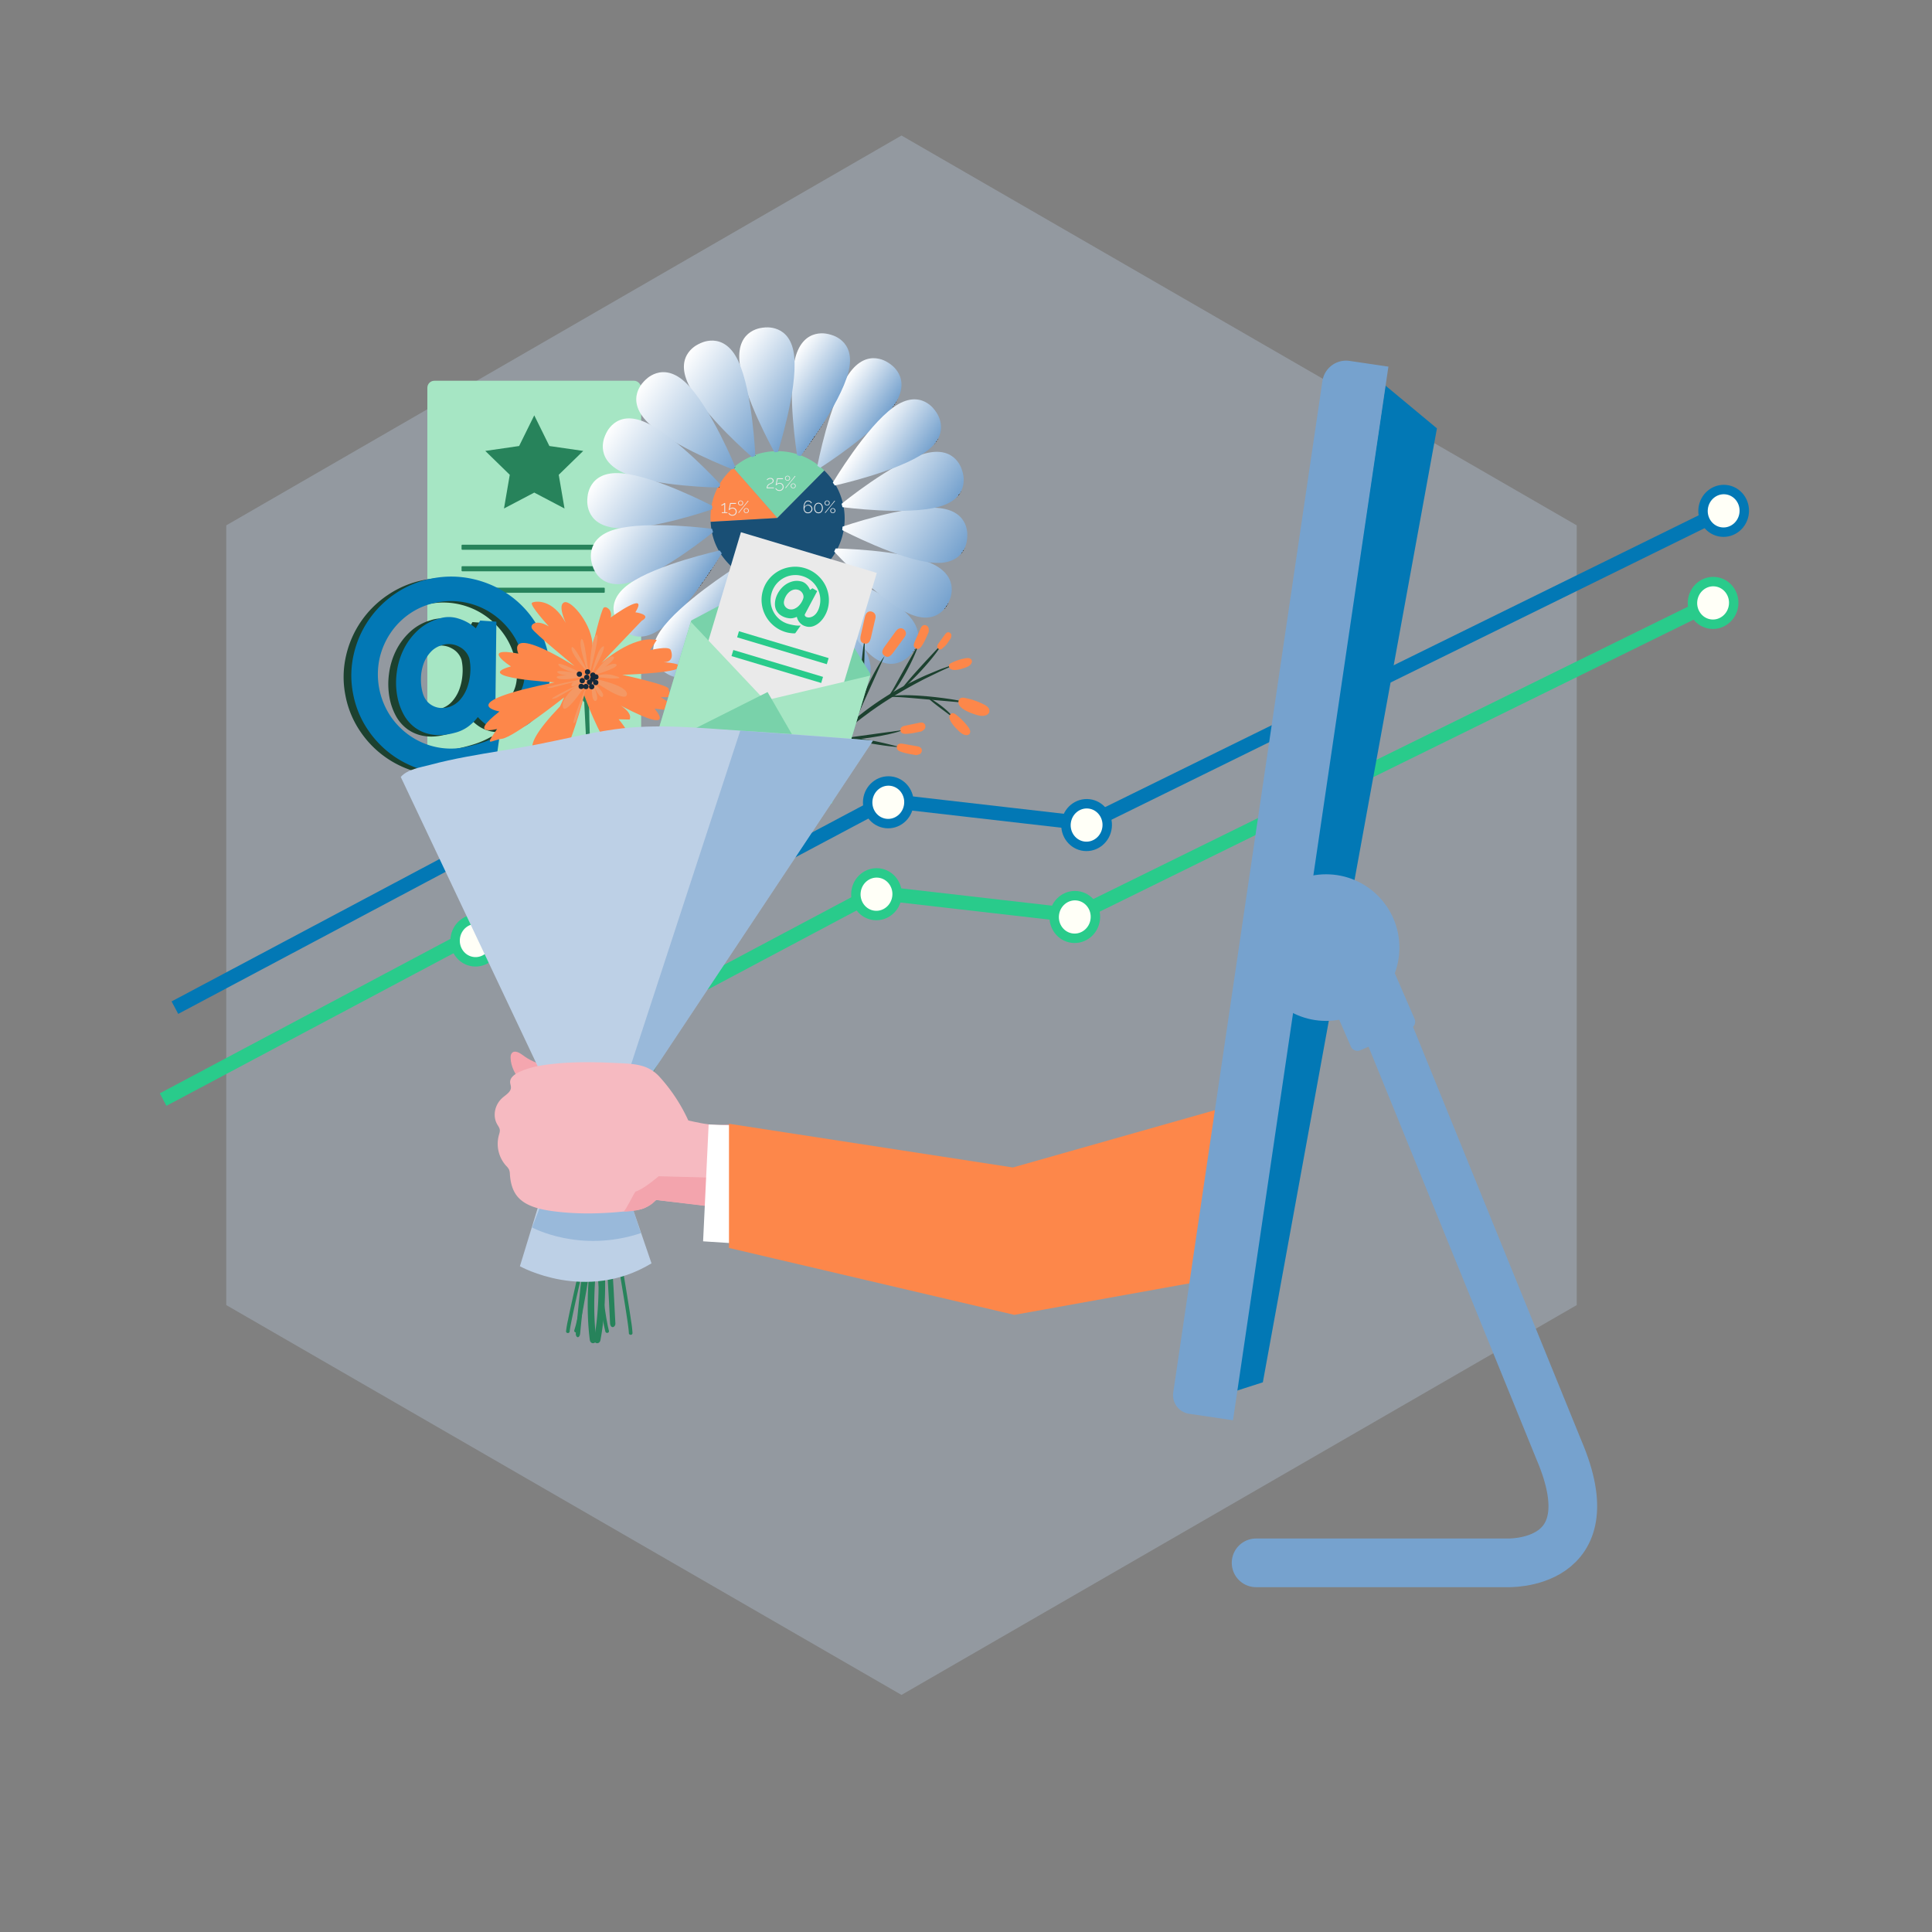 <svg id="Calque_1" data-name="Calque 1" xmlns="http://www.w3.org/2000/svg" xmlns:xlink="http://www.w3.org/1999/xlink" viewBox="0 0 2500 2500"><rect x="0" y="0" width="2500" height="2500" fill="#808080" stroke="none"/><defs><linearGradient id="Dégradé_sans_nom_2" x1="-876.44" y1="-2364.51" x2="-805.27" y2="-2364.51" gradientTransform="rotate(34.46 -4545.963 2223.26)" gradientUnits="userSpaceOnUse"><stop offset="0" stop-color="#fff"/><stop offset="1" stop-color="#76a2ce"/><stop offset="1"/></linearGradient><linearGradient id="Dégradé_sans_nom_2-2" x1="-948.85" y1="-2357.64" x2="-867.14" y2="-2357.64" xlink:href="#Dégradé_sans_nom_2"/><linearGradient id="Dégradé_sans_nom_2-3" x1="-1014.21" y1="-2333.65" x2="-894.98" y2="-2333.65" xlink:href="#Dégradé_sans_nom_2"/><linearGradient id="Dégradé_sans_nom_2-4" x1="-1063.24" y1="-2295.21" x2="-916.38" y2="-2295.21" xlink:href="#Dégradé_sans_nom_2"/><linearGradient id="Dégradé_sans_nom_2-5" x1="-1090.08" y1="-2240.22" x2="-929.44" y2="-2240.22" xlink:href="#Dégradé_sans_nom_2"/><linearGradient id="Dégradé_sans_nom_2-6" x1="-1092.31" y1="-2169.46" x2="-931.82" y2="-2169.46" xlink:href="#Dégradé_sans_nom_2"/><linearGradient id="Dégradé_sans_nom_2-7" x1="-1069.66" y1="-2113.28" x2="-923.21" y2="-2113.28" xlink:href="#Dégradé_sans_nom_2"/><linearGradient id="Dégradé_sans_nom_2-8" x1="-1024.04" y1="-2071.88" x2="-905.45" y2="-2071.88" xlink:href="#Dégradé_sans_nom_2"/><linearGradient id="Dégradé_sans_nom_2-9" x1="-960.91" y1="-2043.91" x2="-879.71" y2="-2043.91" xlink:href="#Dégradé_sans_nom_2"/><linearGradient id="Dégradé_sans_nom_2-10" x1="-889.28" y1="-2032.5" x2="-818.1" y2="-2032.5" xlink:href="#Dégradé_sans_nom_2"/><linearGradient id="Dégradé_sans_nom_2-11" x1="-827.4" y1="-2039.38" x2="-745.69" y2="-2039.38" xlink:href="#Dégradé_sans_nom_2"/><linearGradient id="Dégradé_sans_nom_2-12" x1="-799.57" y1="-2063.36" x2="-680.34" y2="-2063.36" xlink:href="#Dégradé_sans_nom_2"/><linearGradient id="Dégradé_sans_nom_2-13" x1="-778.17" y1="-2101.8" x2="-631.31" y2="-2101.8" xlink:href="#Dégradé_sans_nom_2"/><linearGradient id="Dégradé_sans_nom_2-14" x1="-765.1" y1="-2156.79" x2="-604.47" y2="-2156.79" xlink:href="#Dégradé_sans_nom_2"/><linearGradient id="Dégradé_sans_nom_2-15" x1="-762.73" y1="-2227.55" x2="-602.24" y2="-2227.55" xlink:href="#Dégradé_sans_nom_2"/><linearGradient id="Dégradé_sans_nom_2-16" x1="-771.33" y1="-2283.73" x2="-624.89" y2="-2283.73" xlink:href="#Dégradé_sans_nom_2"/><linearGradient id="Dégradé_sans_nom_2-17" x1="-789.09" y1="-2325.13" x2="-670.51" y2="-2325.13" xlink:href="#Dégradé_sans_nom_2"/><linearGradient id="Dégradé_sans_nom_2-18" x1="-814.84" y1="-2353.1" x2="-733.63" y2="-2353.1" xlink:href="#Dégradé_sans_nom_2"/><style>.cls-36{fill:#bdd0e6}.cls-3,.cls-5{stroke:#0278b5;stroke-miterlimit:10;fill:#fffff7;stroke-width:12.2px}.cls-5{stroke:#29cb8b}.cls-7{fill:#a6e6c4}.cls-8{fill:#27835b}.cls-9{fill:#79d2aa}.cls-10{fill:#fd874a}.cls-30{fill:#1c412f}.cls-31{fill:#0278b5}.cls-32{fill:#f49864}.cls-33{fill:#16293a}.cls-34{fill:#eaeaea}.cls-35{fill:#29cb8b}.cls-38{fill:#f6bac1}.cls-42{fill:#76a2ce}</style></defs><path style="opacity:.32;fill:#bdd0e6" d="M292.77 679.82v1008.93l873.76 504.46 873.76-504.46V679.82l-873.76-504.47-873.76 504.47z"/><path style="stroke-width:18.3px;stroke-miterlimit:10;stroke:#0278b5;fill:none" d="m226.32 1303.91 405.1-215.28 158.05 137.82 358.44-190.49 259.41 29.8 823.14-404.69"/><ellipse class="cls-3" cx="630.85" cy="1098.12" rx="27.6" ry="26.69" transform="rotate(-83.45 630.83 1098.109)"/><ellipse class="cls-3" cx="795.67" cy="1218.38" rx="27.6" ry="26.69" transform="rotate(-83.7 794.89 1222.107)"/><ellipse class="cls-3" cx="1149.48" cy="1038.19" rx="27.6" ry="26.69" transform="rotate(-83.45 1149.45 1038.189)"/><ellipse class="cls-3" cx="1406.08" cy="1067.66" rx="27.6" ry="26.69" transform="rotate(-83.45 1406.047 1067.658)"/><path style="stroke:#29cb8b;stroke-width:18.3px;stroke-miterlimit:10;fill:none" d="m211.05 1422.85 405.1-215.29 158.05 137.83 358.44-190.49 259.42 29.79L2215.19 780"/><ellipse class="cls-3" cx="2230.46" cy="661.06" rx="27.6" ry="26.69" transform="rotate(-83.45 2230.424 661.084)"/><ellipse class="cls-5" cx="2216.78" cy="780.19" rx="27.6" ry="26.69" transform="rotate(-83.45 2216.745 780.203)"/><ellipse class="cls-5" cx="615.59" cy="1217.06" rx="27.6" ry="26.69" transform="rotate(-83.45 615.56 1217.047)"/><ellipse class="cls-5" cx="780.4" cy="1337.32" rx="27.6" ry="26.69" transform="rotate(-83.45 780.37 1337.312)"/><ellipse class="cls-5" cx="1134.21" cy="1157.12" rx="27.6" ry="26.69" transform="rotate(-83.45 1134.18 1157.127)"/><ellipse class="cls-5" cx="1390.81" cy="1186.59" rx="27.6" ry="26.69" transform="rotate(-83.45 1390.777 1186.596)"/><path d="M732.44 1383.61c-19.63-2.06-39.88-6.11-55.6-18-4.3-3.26-10.63-7-14.34-3.12-1.6 1.69-1.86 4.22-1.79 6.54.32 11.29 6.25 21.67 13.1 30.65 23.9 31.33 61.69 51.36 100.87 54.52 16.3 1.32 42.89 2.28 51.47-15.1 7.84-15.87-5.36-31.48-18.23-39.24-22.64-13.68-50.01-13.58-75.48-16.25Z" style="fill:#f5a6af"/><ellipse class="cls-3" cx="977.39" cy="977.58" rx="30.33" ry="29.34" transform="rotate(-83.45 977.365 977.577)"/><ellipse class="cls-5" cx="960.62" cy="1108.3" rx="30.33" ry="29.34" transform="rotate(-83.45 960.592 1108.291)"/><rect class="cls-7" x="552.99" y="492.69" width="276.67" height="504.67" rx="9.08"/><path class="cls-8" d="m691.32 537.47 19.58 39.67 43.79 6.36L723 614.38l7.48 43.61-39.16-20.59-39.16 20.59 7.48-43.61-31.68-30.88 43.78-6.36 19.58-39.67z"/><rect class="cls-8" x="597.24" y="704.84" width="185.3" height="6.59" rx=".84"/><rect class="cls-8" x="597.24" y="732.65" width="185.3" height="6.59" rx=".84"/><rect class="cls-8" x="597.24" y="760.45" width="185.3" height="6.59" rx=".84"/><path class="cls-9" d="m1005.8 670.28-57-65a86.35 86.35 0 0 1 117.84 3.56Z"/><path class="cls-10" d="m1005.8 670.28-86.29 4.93C918 648 928.3 623.3 948.79 605.32Z"/><path d="m1005.8 670.28 60.83-61.4A86.43 86.43 0 1 1 945 731.69c-16.14-16-24.16-33.79-25.46-56.48Z" style="fill:#194f75"/><path d="M1061.41 605.31s70.62-44.72 95.47-80.91-6.12-54.13-6.12-54.13l.13.1s-27.86-22.45-52.7 13.75-40.48 118.65-40.48 118.65" style="fill:url(#Dégradé_sans_nom_2)"/><path d="M1035.83 590.21s51.07-66.18 62-108.69-24.26-48.76-24.26-48.76h.16s-33.86-11.57-44.82 30.94 2.54 125.35 2.54 125.35" style="fill:url(#Dégradé_sans_nom_2-2)"/><path d="M1006.63 584.76s25.36-79.65 21.13-123.34-39.48-37.53-39.48-37.53h.17s-35.77.72-31.54 44.41 45.26 116.92 45.26 116.92" style="fill:url(#Dégradé_sans_nom_2-3)"/><path d="M977.33 589.64S973.92 506.12 955 466.5s-49.93-21.76-49.93-21.76l.15-.07s-33.37 12.9-14.45 52.52 82.52 94.38 82.52 94.38" style="fill:url(#Dégradé_sans_nom_2-4)"/><path d="M951.47 604.24s-31.77-77.32-63.11-108.07S834 492.8 834 492.8l.12-.12s-27 23.53 4.39 54.29 109.82 60.47 109.82 60.47" style="fill:url(#Dégradé_sans_nom_2-5)"/><path d="M932.16 626.8s-56.3-61.79-96.26-80-52.24 15.43-52.24 15.43l.07-.15s-17.27 31.33 22.69 49.51 123.88 19.3 123.88 19.3" style="fill:url(#Dégradé_sans_nom_2-6)"/><path d="M921.73 654.61s-74-38.81-117.81-42.22-43.81 32.36-43.81 32.36v-.17s-5.51 35.35 38.26 38.77 123-24.27 123-24.27" style="fill:url(#Dégradé_sans_nom_2-7)"/><path d="M921.44 684.31s-82.85-11.14-125.14.62-30.11 45.39-30.11 45.39v-.16s6.91 35.1 49.21 23.34 107.28-64.87 107.28-64.87" style="fill:url(#Dégradé_sans_nom_2-8)"/><path d="M931.32 712.32s-81.66 17.86-117.38 43.38-12.76 52.95-12.76 52.95l-.1-.14s18.5 30.63 54.23 5.11S933.93 716 933.93 716" style="fill:url(#Dégradé_sans_nom_2-9)"/><path d="M950.19 735.26s-70.62 44.74-95.47 80.91 6.12 54.12 6.12 54.12l-.13-.1s27.85 22.45 52.7-13.74 40.48-118.65 40.48-118.65" style="fill:url(#Dégradé_sans_nom_2-10)"/><path d="M975.77 750.36s-51.07 66.17-62 108.68S938 907.8 938 907.8h-.16s33.86 11.57 44.82-30.94-2.54-125.34-2.54-125.34" style="fill:url(#Dégradé_sans_nom_2-11)"/><path d="M1005 755.8s-25.36 79.65-21.13 123.35 39.48 37.52 39.48 37.52h-.17s35.77-.71 31.54-44.41-45.26-116.91-45.26-116.91" style="fill:url(#Dégradé_sans_nom_2-12)"/><path d="M1034.27 750.93s3.41 83.52 22.33 123.13 49.93 21.76 49.93 21.76l-.15.07s33.37-12.9 14.45-52.51-82.52-94.38-82.52-94.38" style="fill:url(#Dégradé_sans_nom_2-13)"/><path d="M1060.13 736.33s31.77 77.31 63.1 108.07 54.37 3.37 54.37 3.37l-.12.11s27-23.53-4.39-54.28-109.82-60.48-109.82-60.48" style="fill:url(#Dégradé_sans_nom_2-14)"/><path d="M1079.44 713.76s56.3 61.79 96.26 80 52.24-15.42 52.24-15.42l-.07.15s17.27-31.34-22.69-49.52-123.88-19.26-123.88-19.26" style="fill:url(#Dégradé_sans_nom_2-15)"/><path d="M1089.87 686s74 38.81 117.81 42.22 43.81-32.36 43.81-32.36v.14s5.51-35.35-38.26-38.77-123 24.27-123 24.27" style="fill:url(#Dégradé_sans_nom_2-16)"/><path d="M1090.16 656.25s82.85 11.15 125.14-.61 30.11-45.4 30.11-45.4v.16s-6.91-35.1-49.21-23.34-107.2 64.87-107.2 64.87" style="fill:url(#Dégradé_sans_nom_2-17)"/><path d="M1080.28 628.24s81.65-17.86 117.38-43.37 12.76-53 12.76-53l.1.14s-18.5-30.62-54.23-5.11-78.62 97.65-78.62 97.65" style="fill:url(#Dégradé_sans_nom_2-18)"/><path class="cls-8" d="M818.44 1725a129.43 129.43 0 0 0-1.74-15.18c-1.31-9.31-2.8-18.6-4.3-27.89q-3.06-19-6.3-37.93-3.83-22.63-7.73-45.25-4.23-24.57-8.48-49.16-4.35-25.21-8.68-50.43-4.15-24.23-8.22-48.46-3.65-21.69-7.15-43.42c-1.88-11.72-3.72-23.45-5.42-35.21-1.19-8.16-2.24-15.4-3.07-23.76-.12-1.28-.24-2.56-.33-3.84-.22-3-4.92-3-4.7 0 .52 7.14 1.52 14.26 2.5 21.35 1.51 10.94 3.19 21.86 4.91 32.77q3.27 20.73 6.74 41.45 3.94 23.73 8 47.44 4.26 25 8.58 50t8.62 49.94l8 46.62q3.42 20.1 6.75 40.23c1.68 10.22 3.33 20.45 4.86 30.7q.45 3 .87 5.92l.36 2.61c0 .22.19 1.39.09.68.06.42.12.83.17 1.25.32 2.45.63 4.9.84 7.37.06.73.11 1.47.13 2.2.07 3 4.76 3 4.7 0Z"/><path class="cls-8" d="M747.73 1722.55c3.41-10.21 5.29-21 7.27-31.54 2.56-13.61 4.81-27.27 7-40.93 5.22-32 11.47-63.72 17.51-95.54 7.79-41.07 15.77-82.11 23.35-123.22 3.75-20.36 7.2-40.78 9.64-61.34 2.47-20.8 3.6-41.7 4.37-62.62 1.37-36.61 2.9-73.07 7.28-109.46l1.68-13.76c.37-3-4.33-3-4.69 0-2 15.91-3.92 31.82-5.21 47.81-1.6 19.78-2.5 39.59-3.19 59.42-.72 20.77-1.38 41.56-3.23 62.27-1.87 20.91-5 41.67-8.64 62.34-7.22 41.13-15.41 82.11-23.2 123.13-6.37 33.56-13.23 67.06-18.74 100.77-4.13 25.2-7.46 50.89-14.05 75.6-.52 2-1.08 3.9-1.72 5.82-1 2.87 3.57 4.1 4.53 1.25Z"/><path class="cls-8" d="M771.66 1733.85c-3.38-26.19-3.25-52.77-1.44-79.07a686.76 686.76 0 0 1 11.7-85.68 794.49 794.49 0 0 1 20.84-82.38c8.62-27.67 19-54.61 32.24-80.41 15-29.09 32.58-56.71 50.55-84q3.32-5 6.65-10.07c3-4.54-4.3-8.78-7.29-4.26-18.18 27.49-36.27 55.1-51.95 84.12a504.09 504.09 0 0 0-35.26 82.73 780.19 780.19 0 0 0-21.76 81.49 733.89 733.89 0 0 0-13.29 87.36c-2.36 26.86-3.1 54-.49 80.9.3 3.1.66 6.19 1.06 9.28.29 2.26 1.73 4.22 4.22 4.22 2 0 4.51-2 4.22-4.22Z"/><path class="cls-8" d="M796.31 1712.64c-1.4-29.33-2.89-58.65-5.22-87.87-2.42-30.4-5.67-60.73-10.69-90.56-4.85-28.87-11.41-57.33-20.71-84.17-10-28.71-23.67-54.71-38.38-79.25-15.7-26.18-32.92-50.57-50.33-74.63l-6.34-8.73c-3.12-4.29-8 2.32-4.87 6.6 17.32 23.83 34.59 47.8 50.55 73.36 15 24.06 29.28 49.66 39.95 77.77 9.74 25.67 16.55 53.24 21.68 81.22 5.32 29 8.84 58.49 11.4 88.11 2.54 29.21 4.16 58.55 5.59 87.89.16 3.42.33 6.84.49 10.26.12 2.51 1.5 4.66 3.44 4.66 1.77 0 3.56-2.13 3.44-4.66Z"/><path class="cls-8" d="M783.36 1723.07c-2.82-10.38-4.07-21.26-5.44-31.91-1.76-13.73-3.21-27.5-4.64-41.27-3.36-32.2-7.75-64.28-11.94-96.39-5.4-41.45-11-82.88-16.16-124.37-2.56-20.54-4.82-41.12-6.07-61.79-1.26-20.91-1.16-41.84-.73-62.77.77-36.63 1.36-73.11-.91-109.7l-.88-13.83c-.19-3 4.5-2.72 4.69.27 1 16 2.06 32 2.43 48 .44 19.84.19 39.67-.27 59.51-.49 20.78-1 41.57-.39 62.35.65 21 2.59 41.89 5 62.74 4.82 41.48 10.62 82.86 16 124.27 4.42 33.87 9.32 67.71 12.87 101.68 2.65 25.4 4.49 51.24 9.63 76.29.41 2 .85 4 1.38 5.91.8 2.92-3.8 3.89-4.59 1Z"/><path class="cls-8" d="M768.52 1733.6c4.9-25.94 6.31-52.49 6-78.85a687.14 687.14 0 0 0-6.71-86.21 793.36 793.36 0 0 0-16-83.45c-7-28.12-15.78-55.62-27.52-82.15-13.25-29.91-29.24-58.5-45.59-86.8l-6.06-10.44c-2.73-4.71 4.81-8.51 7.53-3.83 16.56 28.49 33 57.11 47 87a503.57 503.57 0 0 1 30.4 84.64 780.05 780.05 0 0 1 17 82.61 733 733 0 0 1 8.2 88c.8 27 0 54.11-4.21 80.79q-.72 4.6-1.59 9.2c-.42 2.24-2 4.11-4.46 4-2-.12-4.39-2.2-4-4.46Z"/><path class="cls-8" d="M745 1725.52c2.84-29.21 5.77-58.41 9.37-87.47 3.74-30.23 8.16-60.36 14-89.89 5.64-28.6 12.65-56.7 21.81-83.05 9.79-28.19 22.52-53.5 36-77.3 14.35-25.38 29.84-48.92 45.46-72.1q2.85-4.21 5.69-8.42c2.8-4.14 6.39 2.69 3.59 6.82-15.54 23-31 46.07-45.56 70.83-13.67 23.3-26.81 48.19-37.16 75.74-9.45 25.17-16.62 52.37-22.43 80.06-6 28.66-10.62 58-14.43 87.42-3.77 29-6.8 58.25-9.67 87.48l-1 10.21c-.24 2.51-1.49 4.59-3.08 4.5-1.44-.09-2.79-2.31-2.54-4.83Z"/><path class="cls-8" d="M732.5 1722.55a128.5 128.5 0 0 1 2.61-15.06c1.85-9.22 3.87-18.41 5.91-27.59q4.17-18.76 8.49-37.5 5.13-22.38 10.34-44.73 5.65-24.29 11.32-48.58 5.82-24.91 11.6-49.85 5.55-23.94 11-47.89 4.89-21.45 9.65-42.94c2.56-11.59 5.08-23.2 7.46-34.83 1.66-8.08 3.13-15.25 4.44-23.55.2-1.27.39-2.54.56-3.82.39-3 5.08-2.73 4.69.28-.93 7.1-2.35 14.14-3.74 21.17-2.14 10.83-4.45 21.63-6.8 32.43q-4.47 20.52-9.13 41-5.31 23.46-10.75 46.9-5.7 24.7-11.47 49.42t-11.5 49.35q-5.37 23-10.69 46.07-4.57 19.88-9.07 39.78c-2.27 10.1-4.52 20.22-6.64 30.36-.41 2-.81 3.91-1.21 5.86l-.51 2.59c0 .21-.27 1.37-.13.67l-.24 1.24c-.46 2.42-.92 4.86-1.26 7.3-.11.73-.2 1.47-.26 2.2-.25 3-4.94 2.75-4.69-.27Z"/><path class="cls-30" d="M549.4 750.35a127.3 127.3 0 0 1 51.32.52A132.22 132.22 0 0 1 646.24 770a125.86 125.86 0 0 1 34.65 34.65A123.83 123.83 0 0 1 700 851.6a118 118 0 0 1 1.51 26 101.38 101.38 0 0 1-5.51 29.17 72.89 72.89 0 0 1-14.91 25.38q-10.07 11.22-27 14.41a45.51 45.51 0 0 1-15 .5 47.38 47.38 0 0 1-12.86-3.66 46.32 46.32 0 0 1-10.23-6.29 62.92 62.92 0 0 1-7.66-7.33 62 62 0 0 1-12.7 12.42 49.12 49.12 0 0 1-16.79 7.8q-16.35 4.53-29.26 2.48a50.21 50.21 0 0 1-22.27-8.87 52.06 52.06 0 0 1-15.11-17.38 79.24 79.24 0 0 1-8.16-23.36 97.62 97.62 0 0 1-.74-30.48 94.24 94.24 0 0 1 8.85-30 83.85 83.85 0 0 1 18.42-24.79 65.61 65.61 0 0 1 27.57-15.24l-.34.07a40.54 40.54 0 0 1 25-.25A59.08 59.08 0 0 1 605.64 815l5.64-10 21 1.41-1.17 101.94q3.72 6.47 12.37 4.83a25.37 25.37 0 0 0 10.51-5 35.5 35.5 0 0 0 9.23-10.88 46.07 46.07 0 0 0 5.26-16.75q1.35-9.93-1.13-23.07A91.78 91.78 0 0 0 653 822.13a98.2 98.2 0 0 0-25.84-25.93 95.23 95.23 0 0 0-33.7-14.41 94.18 94.18 0 0 0-37.86-.38 91.45 91.45 0 0 0-34.77 14.09 94.11 94.11 0 0 0-25.61 25.6A97.33 97.33 0 0 0 481 854.6a97.89 97.89 0 0 0 13.84 73.32 97.06 97.06 0 0 0 25.5 26 93.94 93.94 0 0 0 33.19 14.51 91.51 91.51 0 0 0 37.51.44 213.86 213.86 0 0 0 20.83-5.36 115.49 115.49 0 0 0 24.83-10.78l-5.08 35.71a81.77 81.77 0 0 1-9.79 5.06q-4.65 2-11 4.06a110.67 110.67 0 0 1-14 3.54 124.94 124.94 0 0 1-50.8-.62 128.45 128.45 0 0 1-79.86-54.05 123.21 123.21 0 0 1-19.27-47 122 122 0 0 1 .83-50.66 128.93 128.93 0 0 1 54.7-79.27 125.11 125.11 0 0 1 46.97-19.15Zm21.39 166.45a31.29 31.29 0 0 0 14.8-9.78 49.44 49.44 0 0 0 9.15-16 70.66 70.66 0 0 0 3.76-19 63.08 63.08 0 0 0-1.28-18.21A25.61 25.61 0 0 0 584.57 839a28.64 28.64 0 0 0-19.39-3.15q-11 2.45-17.57 9.4a44.28 44.28 0 0 0-9.7 16 58.72 58.72 0 0 0-3.27 18.7 61 61 0 0 0 2.05 17.52q3 12 12.58 17.32t21.52 2.01Z"/><path class="cls-31" d="M559.45 748.45a127.47 127.47 0 0 1 51.32.52 132.42 132.42 0 0 1 45.52 19.17A126.17 126.17 0 0 1 691 802.79a124 124 0 0 1 19 46.91 118 118 0 0 1 1.51 26 101.51 101.51 0 0 1-5.43 29.14 72.85 72.85 0 0 1-14.91 25.37q-10.06 11.22-27 14.41a45.24 45.24 0 0 1-14.95.5 47.38 47.38 0 0 1-12.86-3.66 46 46 0 0 1-10.36-6.25 62.17 62.17 0 0 1-7.66-7.33 62.24 62.24 0 0 1-12.69 12.42 49.46 49.46 0 0 1-16.79 7.83q-16.35 4.51-29.26 2.48a50.45 50.45 0 0 1-22.27-8.87 52 52 0 0 1-15.1-17.39A79 79 0 0 1 514.1 901a97.69 97.69 0 0 1-.74-30.49 94.24 94.24 0 0 1 8.85-30 84 84 0 0 1 18.42-24.79 65.59 65.59 0 0 1 27.57-15.23l-.34.06a40.62 40.62 0 0 1 25-.24 59.1 59.1 0 0 1 22.82 12.7l5.63-10 21 1.4-1.18 101.94q3.72 6.47 12.37 4.83a25.21 25.21 0 0 0 10.52-5 35.61 35.61 0 0 0 9.22-10.88 46 46 0 0 0 5.26-16.75q1.35-9.91-1.13-23.06a92 92 0 0 0-14.35-35.26 98.54 98.54 0 0 0-25.85-25.93 95.41 95.41 0 0 0-33.7-14.41 94.18 94.18 0 0 0-37.86-.37 91.5 91.5 0 0 0-34.71 14.08 94 94 0 0 0-25.61 25.61A97.07 97.07 0 0 0 491 852.7a97.82 97.82 0 0 0 13.85 73.3 96.92 96.92 0 0 0 25.5 26 94 94 0 0 0 33.19 14.51 91.51 91.51 0 0 0 37.51.44 213.86 213.86 0 0 0 20.83-5.36 115 115 0 0 0 15.26-5.79q4.86-2.26 9.57-5l-5.08 35.7a82.43 82.43 0 0 1-9.79 5.07q-4.65 1.95-11.05 4.06a112.4 112.4 0 0 1-14 3.54 125.29 125.29 0 0 1-50.8-.62 130.34 130.34 0 0 1-45.17-19.24 129 129 0 0 1-34.69-34.82 123.33 123.33 0 0 1-19.27-47 122 122 0 0 1 .83-50.66 128.92 128.92 0 0 1 54.7-79.28 125.28 125.28 0 0 1 47.06-19.1Zm21.39 166.46a31.44 31.44 0 0 0 14.8-9.78 49.59 49.59 0 0 0 9.15-16.06 71 71 0 0 0 3.77-19 63.32 63.32 0 0 0-1.29-18.2 25.6 25.6 0 0 0-12.65-14.81 28.7 28.7 0 0 0-19.39-3.15q-11 2.44-17.57 9.41a44.24 44.24 0 0 0-9.7 16 59 59 0 0 0-3.27 18.7 61 61 0 0 0 2 17.52q3 12 12.58 17.33t21.57 2.04Z"/><path class="cls-30" d="M1058.79 982.31c14-21.66 33-39.89 52.76-56.2a389.36 389.36 0 0 1 64.92-42c8.31-4.06 16.88-8.43 25.47-11.92 4.26-1.73 15.21-6.48 19.55-7.83 6.35-2.22 13.54-4.73 19.91-6.81-8.3 3.93-17.23 7.58-25.52 11.51-4.33 2.1-14.7 7.15-18.86 9.12-22.68 11.71-44.9 24.47-65.79 39.17l-4.3 3-7 5.21c-3.27 2.38-8 5.91-11 8.48-18.09 14.45-35.5 30.26-50.13 48.29Z"/><path class="cls-30" d="M1163.31 895.6c10.61-14 23-27.46 34.83-40.38 4.82-5.2 9.7-10.35 14.51-15.56 2.34-2.64 4.94-5.12 6.73-8.19-1 3.47-3.26 6.42-5.2 9.42-4.08 5.87-8.59 11.41-13.22 16.85a348.68 348.68 0 0 1-37.65 37.86ZM1147.35 903.55c2.71-2.1 4.28-5.3 6.11-8.13s3.46-5.91 5.16-8.89l10-18c5.67-10.24 12-21.22 17.78-31.41.85-1.5 1.7-3 2.44-4.56-3.26 15.06-28.47 64.15-41.48 71Z"/><path class="cls-30" d="M1146.52 902.78c15.59-8.19 90.14 1.14 108.76 7.14-2.27-.32-4.55-.47-6.82-.68-18.3-1.43-43-3.72-61.27-5.33-9-.79-18.12-1.6-27.2-2-4.47 0-9.19-.65-13.47.86ZM1106.67 931.72c3.3-2.29 3.93-21.15 4.53-26 1.83-23.43 3.19-50.55 6.68-73.64a43.75 43.75 0 0 1 1.44-6.61 28.88 28.88 0 0 0-.25 3.35l-.09 3.36c-.38 24.67-1.24 49.43-4.69 73.89-.9 5.32-3.24 23.21-7.62 25.64Z"/><path class="cls-30" d="M1109.11 931.74c-.83-3.75.46-7.65 1.25-11.31q1.47-5.52 3.4-10.88a278.19 278.19 0 0 1 27.49-55.9 41 41 0 0 1 3.44-4.54c-.92 1.66-1.69 3.37-2.48 5.08a6826.45 6826.45 0 0 1-20.92 46.25c-2.72 6-6.65 14.56-9.07 20.6-1.29 3.47-3.06 6.94-3.11 10.7ZM1080.84 956.51c3.16-3.56 16.29-2.32 21-2 19.45 1.66 38.52 6 57.37 10.84 1.72.43 3.43.89 5.18 1.19a36.71 36.71 0 0 1-5.35-.1c-19.37-1.65-38.44-5.68-57.57-8.85a135.53 135.53 0 0 0-15.64-1.95c-1.69 0-3.58-.16-5 .92Z"/><path class="cls-30" d="M1082.41 954.66c3.49 1 7.21.36 10.78.13 7.22-.7 14.42-1.73 21.61-2.73 14.54-2 34.14-4.78 48.69-6.69 1.81-.25 3.61-.49 5.41-.87-14.57 6.65-72.89 16.92-86.49 10.16Z"/><path class="cls-10" d="M1126.14 827.8a32 32 0 0 0 1.17-4.13q2.57-11.08 5.15-22.17a12.08 12.08 0 0 0 .44-5c-.81-4.29-6.37-6.88-10.15-4.35-2.42 1.63-3.22 4.66-3.85 7.45l-4.9 21.79c-1 4.46-1.56 9.91 4.32 11.27 4.49 1.03 6.6-1.6 7.82-4.86ZM1153.56 847.15a33.34 33.34 0 0 0 2.7-3.33q6.73-9.18 13.48-18.34a12.38 12.38 0 0 0 2.38-4.41c1-4.26-3.14-8.84-7.61-8-2.87.53-4.8 3-6.47 5.32l-13.11 18.08c-2.69 3.7-5.35 8.49-.49 12 3.73 2.78 6.71 1.19 9.12-1.32ZM1248.84 903.16a92.79 92.79 0 0 1 24.28 8.38 17.12 17.12 0 0 1 5.42 3.84 6.56 6.56 0 0 1 1.5 6.21 6.67 6.67 0 0 1-3.32 3.5c-4.64 2.42-10.26.93-15.22-.7-6.61-2.18-24.68-8.53-20.77-18.39 1.31-3.27 4.51-3.53 7.6-2.94ZM1231.53 857.57a66.76 66.76 0 0 1 17.64-5.74 12.09 12.09 0 0 1 4.79-.15 4.74 4.74 0 0 1 3.57 2.92 4.83 4.83 0 0 1-.39 3.47c-1.62 3.41-5.5 5-9.08 6.22-4.75 1.62-17.93 5.83-20-1.55-.68-2.46 1.05-4 3.1-5ZM1219.86 838.67a13.84 13.84 0 0 1 1.72-1.55c3.42-2.64 5.84-7.23 8.55-10.91a9.19 9.19 0 0 0 .87-3.21 4.13 4.13 0 0 0-4.58-4.82c-1.73.32-2.89 1.82-3.9 3.2l-7.89 10.88c-1.62 2.23-3.22 5.11-.29 7.26 2.28 1.62 4.07.67 5.52-.85ZM1192.07 836.8l.37-.5c4-5.75 6.23-11.64 9.07-18 .53-1.19.25-3 .26-4.31 0-3.37-3.83-6.16-7.07-4.79-2.08.87-3.13 3.06-4 5.08l-6.94 15.81c-1.42 3.24-2.64 7.3 1.62 9.19 2.88 1.3 5-.2 6.69-2.48ZM1171.22 949.58h.62c7-.1 13.1-1.65 19.92-3 1.28-.26 2.59-1.53 3.66-2.28 2.76-1.94 2.81-6.68-.18-8.54-1.91-1.19-4.31-.78-6.47-.34l-16.91 3.5c-3.46.71-7.48 2.06-6.56 6.63.63 3.11 3.08 3.97 5.92 4.03ZM1164.55 972.27l.57.23c6.53 2.48 12.79 3.29 19.63 4.53 1.28.23 3-.46 4.25-.77 3.27-.79 5.07-5.18 3-8-1.34-1.81-3.72-2.32-5.89-2.7l-17-3c-3.48-.61-7.71-.83-8.54 3.76-.57 3.14 1.36 4.84 3.98 5.95Z"/><path class="cls-30" d="M1197.79 900.58c10.56 5.16 30.5 18.75 36.13 28.9a41.23 41.23 0 0 0-4.42-3.72c-10.72-8.15-21.9-15.89-31.71-25.18Z"/><path class="cls-10" d="M1237.28 924.91a83 83 0 0 1 15.15 15.27 15 15 0 0 1 2.74 4.82 5.16 5.16 0 0 1-.94 5 5.05 5.05 0 0 1-3.6 1.25c-4.22 0-7.88-3.23-11-6.3-4.16-4.08-15.41-15.52-9.27-21.11 2-1.86 4.48-.82 6.57.78Z"/><path class="cls-8" d="M770.53 890.42s4.39 12.74-8.24 18.4-9-18.68-9-18.68Z"/><path class="cls-8" d="M762.29 908.82s.5 145.47 17.84 168.37c0 0 57.62 174.09 80 188.77l9.35 19.48-10.48 1.36s-41.27-85-68.3-153.81c-3.35-8.51-6.47-16.78-9.28-24.6-6.7-18.7-11.56-34.89-13.14-45.94l-7.59-61-4.69-92.8Z"/><path class="cls-10" d="M743.37 861.72s-51.82-42.32-55-48.26 6.17-12.44 21.87-2.84c0 0-25.86-28.29-21.76-30.7s26.8-5.24 43.67 26.19c0 0-11.18-23.48-1.88-26.75s37 30.09 36.39 56.91c0 0 11.18-47.53 14.6-50s11.65 3.63 8.92 12.79c0 0 50.34-36.54 32-6.78 0 0 22.57 3.05 8.13 11.09l-52.46 54.94s40.29-36.78 72-30.16l-8.69 13.21s24.46-6.13 26.83-.2 3 16-9.59 15.7c0 0 29.31 1.54 19.1 8s-72.32 8.35-72.32 8.35 60.9 13.18 60 18.19 12.29 12-10.32 10.66c0 0 38.06 21.86-7.9 14.91 0 0 36 40.26-57.59-11.43 0 0 30.72 12.87 25.39 25.54l-14.24-.34s22.84 26.76 10.25 27.3-19.89-9.7-19.89-9.7 10.34 23.73-2.06 15.89-32.85-64.51-32.85-64.51-21.22 81.67-32.08 79.74-4.81-9.34-4.81-9.34-7.14 18.28-14.66 17.26-3-13.48-3-13.48-40.37 6.7 23.22-59.83l5.31-11.61s-65 51.29-80.09 53.44-23.86 12.1-6.53-12.7c0 0-39.67 10.8 3-22.56 0 0-61.8-10.63 71.33-37.7 0 0-108.87-6-56.53-20.65 0 0-41.31-26.14 9.62-16.55.05 0-19.14-39.86 72.62 15.98Z"/><path class="cls-32" d="M761.62 871.28s-20.55-41.11-22-33 22 33 22 33Z"/><path class="cls-32" d="M761.33 871.27s-5.29-51.84-9.4-43.68 9.4 43.68 9.4 43.68ZM765.18 873.24s22.39-40.14 14.87-36.73-14.87 36.73-14.87 36.73ZM762.88 872.32s15.69-57.51 8.27-50.31-8.27 50.31-8.27 50.31ZM759.71 874.75s-40.53-21.69-37-14.24 37 14.24 37 14.24Z"/><path class="cls-32" d="M761 873.86s-44.93-9.72-39.48-3.53 39.48 3.53 39.48 3.53ZM761.5 876.52s-34.88 20.62-33.22 37.4c1.29 13 22.62-16.42 31.22-30.42 2.5-4.07 2-6.98 2-6.98Z"/><path class="cls-32" d="M759.61 877.13s-19.28 2.28-20.19 9.36 20.19-9.36 20.19-9.36ZM766.07 882.17s-1.94 26.17 4.6 24.8-4.6-24.8-4.6-24.8Z"/><path class="cls-32" d="M765.28 880.81s10.55 25.24 14.62 20.56-14.62-20.56-14.62-20.56ZM761.94 876.75s47.57 34.86 49.27 21.92-49.27-21.92-49.27-21.92ZM764.53 874.93s39.43-11.3 32.61-15.4-32.61 15.4-32.61 15.4Z"/><path class="cls-32" d="M767.13 874.45s34-22 26.23-24.85-26.23 24.85-26.23 24.85ZM760.45 874.51s-45.89-2.64-39.55 2.64 39.55-2.64 39.55-2.64ZM764.49 876.67s-77.25 14.61-51 13.42ZM766.19 877s-71.67 33.75-46.46 26.21ZM761.06 881.76s-28.81 69.71-15.35 50.87Z"/><circle class="cls-33" cx="753.4" cy="880.78" r="3.45"/><circle class="cls-33" cx="752.07" cy="888.25" r="3.45"/><circle class="cls-33" cx="749.73" cy="872.35" r="3.45"/><circle class="cls-33" cx="759.24" cy="876.47" r="3.45"/><circle class="cls-33" cx="760.31" cy="869.43" r="3.45"/><circle class="cls-33" cx="767.15" cy="873.6" r="3.45"/><path class="cls-32" d="M768.63 875.79c5.34.64 10.74 1 16.07 1.61a72.06 72.06 0 0 0 16.28.16c1.64-.17-.08-1.25-.67-1.52a48.58 48.58 0 0 0-6.34-2.11 37.57 37.57 0 0 0-25.34 1.86Z"/><circle class="cls-33" cx="770.87" cy="883.19" r="3.45"/><circle class="cls-33" cx="762.86" cy="882.76" r="3.45"/><circle class="cls-33" cx="758.14" cy="888.39" r="3.45"/><circle class="cls-33" cx="765.62" cy="888.57" r="3.45"/><circle class="cls-33" cx="771.04" cy="875.97" r="3.45"/><circle class="cls-33" cx="766.83" cy="878.74" r="3.45"/><path class="cls-9" d="m894.44 802.95 142.31-75.5 89.88 145.06-50.09 167.19-232.19-69.56 50.09-167.19z"/><path class="cls-34" transform="rotate(16.68 1009.387 839.184)" d="M917.69 709.53h183.51v259.46H917.69z"/><path class="cls-35" transform="rotate(16.68 1012.98 838.03)" d="M952.5 834.01h121.15v8.22H952.5z"/><path class="cls-35" transform="rotate(16.68 1005.704 862.3)" d="M945.23 858.29h121.15v8.22H945.23z"/><path class="cls-35" d="M1041.31 735.14a43.15 43.15 0 0 1 15.33 8.13 44.63 44.63 0 0 1 10.69 12.83 42.69 42.69 0 0 1 5 15.8 41.89 41.89 0 0 1-1.57 17.05 39.62 39.62 0 0 1-3.6 8.06 34.29 34.29 0 0 1-6.16 7.91 24.59 24.59 0 0 1-8.42 5.3 15.7 15.7 0 0 1-10.35.13 15.48 15.48 0 0 1-4.57-2.17 15.89 15.89 0 0 1-5.42-6.6 21.65 21.65 0 0 1-1.16-3.39 21 21 0 0 1-5.74 1.76 16.86 16.86 0 0 1-6.26-.26 23.55 23.55 0 0 1-9.18-3.81 17.15 17.15 0 0 1-5.31-6.12 17.7 17.7 0 0 1-1.83-7.57 26.85 26.85 0 0 1 1.18-8.29 33.12 33.12 0 0 1 4.52-9.27 31.75 31.75 0 0 1 7.31-7.62 28.3 28.3 0 0 1 9.39-4.58 22.13 22.13 0 0 1 10.65-.29h-.11a13.74 13.74 0 0 1 7.55 3.82 20 20 0 0 1 4.88 7.36l3.25-2.13 6.1 3.69-16.2 30.44q.11 2.52 3 3.37a8.56 8.56 0 0 0 3.94.13 11.92 11.92 0 0 0 4.46-1.84 15.51 15.51 0 0 0 4.19-4.21 24.43 24.43 0 0 0 3.24-7.1 31 31 0 0 0 1.17-12.82 33.25 33.25 0 0 0-3.73-11.81 32.17 32.17 0 0 0-19.19-15.57 31.12 31.12 0 0 0-12.64-1.17A31.86 31.86 0 0 0 1014 748a32.87 32.87 0 0 0-9.5 7.84 33.15 33.15 0 0 0-7.2 24.16 32.83 32.83 0 0 0 3.62 11.77 31.71 31.71 0 0 0 7.71 9.52 31.06 31.06 0 0 0 11.2 6q2.63.78 7.09 1.62a38.61 38.61 0 0 0 5.49.63c1.2.06 2.42 0 3.65 0l-7.08 9.93a27.23 27.23 0 0 1-3.73 0c-1.13-.09-2.45-.26-4-.5a37.1 37.1 0 0 1-4.76-1.11 42.32 42.32 0 0 1-15.16-8.09 43.47 43.47 0 0 1-15.59-28.65 41.67 41.67 0 0 1 1.53-17.13 41.17 41.17 0 0 1 8.12-15.08 43.53 43.53 0 0 1 28.76-15.31 42.32 42.32 0 0 1 17.16 1.54Zm-19.46 53.32a10.61 10.61 0 0 0 6-.64 16.81 16.81 0 0 0 5.24-3.4 23.52 23.52 0 0 0 4.08-5.11 21.21 21.21 0 0 0 2.45-5.67 8.68 8.68 0 0 0-1.5-6.41 9.66 9.66 0 0 0-5.34-4 11.22 11.22 0 0 0-6.73.09 15 15 0 0 0-5.4 3.29 19.93 19.93 0 0 0-3.89 5.11 20.62 20.62 0 0 0-2.11 5.58 8.73 8.73 0 0 0 1.09 7.16 9.25 9.25 0 0 0 6.11 4Z"/><path class="cls-7" d="m893.93 804.65 96.02 101.78 136.17-32.21-48.47 161.78-232.19-69.57 48.47-161.78z"/><path class="cls-9" d="m1076.49 1039.87-83.27-144.35L844.3 970.3l232.19 69.57z"/><path class="cls-36" d="m518.57 1005.34 177.74 375.52s76.86 2.12 145.25 10.9l288.08-433.46q-85.8-7.31-171.72-12.87c-54.55-3.46-108.2-9.34-163-1.64-34.23 4.81-67.8 13.36-101.74 19.9-30.11 5.81-60.5 10-90.62 15.73-15.35 2.9-30.63 6.17-45.72 10.24-12.41 3.34-29.24 5.57-38.27 15.68Z"/><path d="M813 1388.49c9.55 1 19.16 2 28.61 3.27l288.03-433.46c-35.75-3-135.94-10.28-171.72-12.87Z" style="opacity:.5;fill:#77a3ce"/><path class="cls-34" d="M992 631.88a9.5 9.5 0 0 1 .12-1.43 6.6 6.6 0 0 1 .5-1.61 5.59 5.59 0 0 1 1.15-1.61 7 7 0 0 1 2-1.39l1.38-.64a9.82 9.82 0 0 0 1.35-.74 3.65 3.65 0 0 0 1-1 2.33 2.33 0 0 0 .39-1.35 2.45 2.45 0 0 0-.35-1.23 2.65 2.65 0 0 0-1.08-1 4 4 0 0 0-1.82-.38 3.84 3.84 0 0 0-1.4.23 4.82 4.82 0 0 0-1.09.54 5 5 0 0 0-.79.63 3.52 3.52 0 0 0-.45.49l-.78-.78.45-.43a6.58 6.58 0 0 1 .95-.74 7.22 7.22 0 0 1 1.42-.69 5.36 5.36 0 0 1 1.85-.3 4.93 4.93 0 0 1 2.34.51 3.8 3.8 0 0 1 1.46 1.31 3.1 3.1 0 0 1 .52 1.73 3.07 3.07 0 0 1-.44 1.66 4.18 4.18 0 0 1-1.08 1.18 7.67 7.67 0 0 1-1.36.84c-.48.24-.91.44-1.31.6a8.2 8.2 0 0 0-1.83 1.11 6.08 6.08 0 0 0-1.14 1.22 5.51 5.51 0 0 0-.61 1.17 4.78 4.78 0 0 0-.26 1h8.28v1ZM1008.47 635.26a5.66 5.66 0 0 1-3.1-.87 5.52 5.52 0 0 1-2.06-2.31l.84-.48a4.82 4.82 0 0 0 1.77 1.9 4.77 4.77 0 0 0 2.55.72 4.52 4.52 0 0 0 2.21-.54 3.92 3.92 0 0 0 1.55-1.5 4.18 4.18 0 0 0 .58-2.22 4.08 4.08 0 0 0-.56-2.13 4 4 0 0 0-1.52-1.45 4.4 4.4 0 0 0-2.12-.51 4.88 4.88 0 0 0-2.18.51 4.36 4.36 0 0 0-1.69 1.47h-1.09l1.8-9h7.73V620h-6.87l-1.27 6.39a4.63 4.63 0 0 1 1.64-1.13 5.54 5.54 0 0 1 4.69.26 5.08 5.08 0 0 1 1.9 1.81 5 5 0 0 1 .7 2.67 5.09 5.09 0 0 1-2.75 4.64 5.79 5.79 0 0 1-2.75.62ZM1019.09 622.05a3.24 3.24 0 0 1-1.66-.43 3.31 3.31 0 0 1-1.19-1.16 3.16 3.16 0 0 1 0-3.25 3.16 3.16 0 0 1 1.19-1.16 3.35 3.35 0 0 1 3.32 0 3.16 3.16 0 0 1 1.19 1.16 3 3 0 0 1 .45 1.61 3.1 3.1 0 0 1-.45 1.63 3.27 3.27 0 0 1-2.85 1.6Zm-3 9.23 6.37-7.71 6.23-7.8.64.53-6.33 7.7-6.23 7.8Zm3-10a2.18 2.18 0 0 0 1.23-.35 2.62 2.62 0 0 0 .86-.92 2.46 2.46 0 0 0 .32-1.21 2.39 2.39 0 0 0-.34-1.27 2.56 2.56 0 0 0-.89-.9 2.19 2.19 0 0 0-1.16-.33 2.29 2.29 0 0 0-1.23.35 2.65 2.65 0 0 0-.86.93 2.48 2.48 0 0 0 .88 3.36 2.22 2.22 0 0 0 1.19.38Zm7.32 10.67a3.37 3.37 0 0 1-1.66-.43 3.26 3.26 0 0 1-1.19-1.17 3.09 3.09 0 0 1-.44-1.63 3 3 0 0 1 .44-1.62 3.31 3.31 0 0 1 1.19-1.16 3.42 3.42 0 0 1 3.32 0 3.42 3.42 0 0 1 1.2 1.16 3.13 3.13 0 0 1 .44 1.62 3.19 3.19 0 0 1-.44 1.63 3.3 3.3 0 0 1-2.86 1.6Zm0-.73a2.24 2.24 0 0 0 1.23-.35 2.64 2.64 0 0 0 .87-.92 2.45 2.45 0 0 0 .31-1.21 2.33 2.33 0 0 0-.34-1.26 2.7 2.7 0 0 0-.88-.9 2.24 2.24 0 0 0-2.39 0 2.64 2.64 0 0 0-.87.92 2.5 2.5 0 0 0-.31 1.23 2.46 2.46 0 0 0 .31 1.24 2.61 2.61 0 0 0 .88.9 2.22 2.22 0 0 0 1.19.39ZM941.27 662.88v1H934v-1h3.23v-10.51a3.06 3.06 0 0 1-.63.59 8.25 8.25 0 0 1-1 .62 8.39 8.39 0 0 1-1.12.48 3.43 3.43 0 0 1-1 .18v-1.14a2.61 2.61 0 0 0 1.19-.31 9 9 0 0 0 1.2-.7 9.69 9.69 0 0 0 .94-.74 5.59 5.59 0 0 0 .42-.41h1.14v11.94ZM947.73 667.31a5.69 5.69 0 0 1-3.11-.87 5.53 5.53 0 0 1-2.06-2.31l.85-.48a4.87 4.87 0 0 0 4.32 2.62 4.45 4.45 0 0 0 2.2-.54 4 4 0 0 0 1.56-1.5 4.17 4.17 0 0 0 .58-2.21 4 4 0 0 0-2.08-3.59 4.41 4.41 0 0 0-2.13-.51 4.84 4.84 0 0 0-2.17.51 4.36 4.36 0 0 0-1.69 1.47h-1.09l1.79-9h7.73v1.1h-6.86l-1.28 6.39a4.76 4.76 0 0 1 1.65-1.13 5.6 5.6 0 0 1 4.69.27 5.13 5.13 0 0 1 1.9 1.8 5 5 0 0 1 .7 2.68 5.09 5.09 0 0 1-2.75 4.63 5.82 5.82 0 0 1-2.75.67ZM958.35 654.1a3.24 3.24 0 0 1-1.66-.43 3.42 3.42 0 0 1-1.2-1.16 3.22 3.22 0 0 1 0-3.25 3.35 3.35 0 0 1 4.51-1.16 3.16 3.16 0 0 1 1.19 1.16 3 3 0 0 1 .44 1.61 3.09 3.09 0 0 1-.44 1.63 3.27 3.27 0 0 1-2.85 1.6Zm-3 9.23 6.37-7.71 6.23-7.8.64.53-6.37 7.73-6.23 7.8Zm3-10a2.2 2.2 0 0 0 1.23-.35 2.53 2.53 0 0 0 .86-.92 2.46 2.46 0 0 0 .32-1.21 2.49 2.49 0 0 0-.34-1.27 2.64 2.64 0 0 0-.89-.9 2.19 2.19 0 0 0-1.16-.33 2.29 2.29 0 0 0-1.23.35 2.65 2.65 0 0 0-.86.93 2.52 2.52 0 0 0 0 2.46 2.42 2.42 0 0 0 .87.9 2.23 2.23 0 0 0 1.2.38Zm7.32 10.67a3.27 3.27 0 0 1-2.85-1.6 3.1 3.1 0 0 1-.45-1.63 3 3 0 0 1 .45-1.61A3.16 3.16 0 0 1 964 658a3.35 3.35 0 0 1 3.32 0 3.16 3.16 0 0 1 1.19 1.16 3 3 0 0 1 .45 1.61 3.1 3.1 0 0 1-.45 1.63 3.27 3.27 0 0 1-2.85 1.6Zm0-.73a2.26 2.26 0 0 0 1.23-.35 2.62 2.62 0 0 0 .86-.92 2.46 2.46 0 0 0 .32-1.21 2.33 2.33 0 0 0-.34-1.26 2.73 2.73 0 0 0-.89-.9 2.16 2.16 0 0 0-1.18-.34 2.25 2.25 0 0 0-1.21.35 2.7 2.7 0 0 0-.86.92 2.51 2.51 0 0 0-.32 1.23 2.46 2.46 0 0 0 1.2 2.14 2.22 2.22 0 0 0 1.19.38ZM1050.41 661.41a5.51 5.51 0 0 1-2 2 6 6 0 0 1-5.84 0 5.35 5.35 0 0 1-2-2.28 7.76 7.76 0 0 1-.74-3.5 17.82 17.82 0 0 1 .74-5.58 6.91 6.91 0 0 1 2.06-3.27 4.74 4.74 0 0 1 3.07-1.07 5.16 5.16 0 0 1 2.89.85 5 5 0 0 1 1.88 2.29l-.79.62a4.2 4.2 0 0 0-4-2.73 3.71 3.71 0 0 0-2.5.91 5.73 5.73 0 0 0-1.66 2.62 12.78 12.78 0 0 0-.6 4.18 4.75 4.75 0 0 1 1.05-1.72 5.14 5.14 0 0 1 1.67-1.15 5.3 5.3 0 0 1 2.06-.41 5.36 5.36 0 0 1 2.8.75 5.83 5.83 0 0 1 2 2 5.54 5.54 0 0 1 0 5.55Zm-2.62 1.11a4.88 4.88 0 0 0 1.65-1.64 4.2 4.2 0 0 0 .63-2.25 4.29 4.29 0 0 0-.63-2.27 4.77 4.77 0 0 0-1.66-1.65 4.43 4.43 0 0 0-2.26-.61 4.53 4.53 0 0 0-2.28.61 4.74 4.74 0 0 0-1.66 1.64 4.44 4.44 0 0 0 0 4.51 4.83 4.83 0 0 0 1.66 1.64 4.47 4.47 0 0 0 4.54 0ZM1064.76 657.36a8.15 8.15 0 0 1-.73 3.51 6 6 0 0 1-2 2.41 5.32 5.32 0 0 1-5.83 0 6 6 0 0 1-2-2.41 8.78 8.78 0 0 1 0-7 6 6 0 0 1 2-2.42 5.22 5.22 0 0 1 5.83 0 6 6 0 0 1 2 2.42 8.14 8.14 0 0 1 .73 3.49Zm-1.16 0a7.35 7.35 0 0 0-.57-3 4.82 4.82 0 0 0-1.58-2 4.15 4.15 0 0 0-4.7 0 4.76 4.76 0 0 0-1.59 2 8.13 8.13 0 0 0 0 6 4.86 4.86 0 0 0 1.59 2 4.2 4.2 0 0 0 4.7 0 4.92 4.92 0 0 0 1.58-2 7.32 7.32 0 0 0 .57-3ZM1070.33 654.1a3.24 3.24 0 0 1-1.66-.43 3.31 3.31 0 0 1-1.19-1.16 3.16 3.16 0 0 1 0-3.25 3.16 3.16 0 0 1 1.19-1.16 3.35 3.35 0 0 1 3.32 0 3.16 3.16 0 0 1 1.19 1.16 3 3 0 0 1 .45 1.61 3.1 3.1 0 0 1-.45 1.63 3.27 3.27 0 0 1-2.85 1.6Zm-3 9.23 6.37-7.71 6.23-7.8.64.53-6.37 7.73-6.23 7.8Zm3-10a2.2 2.2 0 0 0 1.23-.35 2.53 2.53 0 0 0 .86-.92 2.46 2.46 0 0 0 .32-1.21 2.39 2.39 0 0 0-.34-1.27 2.56 2.56 0 0 0-.89-.9 2.19 2.19 0 0 0-1.16-.33 2.29 2.29 0 0 0-1.23.35 2.65 2.65 0 0 0-.86.93 2.52 2.52 0 0 0 0 2.46 2.37 2.37 0 0 0 .88.9 2.19 2.19 0 0 0 1.19.38Zm7.32 10.67a3.27 3.27 0 0 1-2.85-1.6 3.1 3.1 0 0 1-.45-1.63 3 3 0 0 1 .45-1.61 3.16 3.16 0 0 1 1.2-1.16 3.36 3.36 0 0 1 4.52 1.16 3.06 3.06 0 0 1 .44 1.61 3.19 3.19 0 0 1-.44 1.63 3.36 3.36 0 0 1-1.2 1.17 3.24 3.24 0 0 1-1.67.43Zm0-.73a2.24 2.24 0 0 0 1.23-.35 2.64 2.64 0 0 0 .87-.92 2.45 2.45 0 0 0 .31-1.21 2.33 2.33 0 0 0-.34-1.26 2.7 2.7 0 0 0-.88-.9 2.24 2.24 0 0 0-2.39 0 2.73 2.73 0 0 0-.87.92 2.51 2.51 0 0 0-.32 1.23 2.46 2.46 0 0 0 .32 1.24 2.61 2.61 0 0 0 .88.9 2.22 2.22 0 0 0 1.19.39Z"/><path class="cls-38" d="M1284.55 1617.84c.59-3.48-228.2-41.93-428-64.28-68-7.61-128.26-27.58-136.51-43.78-10-19.69-22.71-40.51-17.57-62.13 3.89-16.37 17.92-30 34.45-37.59 16.7-7.67 43.59-20.79 59.18-12 22.19 12.49 37.56 44.55 63.12 46.45 26.67 2 50.91 13 77.51 11 9.23-.69 13.17.71 13.35 3.52 3.13 49.57 34.55 92.64 83.24 102.48 117.68 23.77 252.6 49.22 251.23 56.33Z"/><path class="cls-36" d="m699.39 1551.38-26.63 87.13s85.07 47.89 170.3-3.73l-23.69-69.2s1.56-6.91-119.98-14.2Z"/><path d="m698.76 1561.92-10.27 26.4s61.6 33.73 140.8 7.33l-13.2-39.6Z" style="fill:#76a2ce;opacity:.5"/><path class="cls-38" d="M711.38 1377.16c-13.55 1.64-27.22 4.2-39.46 10-5.72 2.69-11.68 7-11.81 12.66-.07 2.75 1.31 5.37 1 8.12-.5 5.22-6.34 8.65-10.66 12.37-10.29 8.86-13.33 23.65-7.09 34.54 1.34 2.34 3.08 4.59 3.38 7.24.26 2.23-.55 4.47-1.17 6.69a42.45 42.45 0 0 0 9.28 39.68 21.07 21.07 0 0 1 3.87 5 17.39 17.39 0 0 1 1.08 6.08c.71 10.49 3.2 21.22 10.3 29.36 10.07 11.55 27.39 15.86 43.87 18.15 36.35 5.08 73.9 3.46 110.8-1.43 16-2.13 18.65-11.26 33.26-17.89s41.19-11.26 46.17-25.08c4.24-11.78 2.34-24.35-.62-36.15a219 219 0 0 0-49.81-92.73c-16-17.8-35.18-17.19-59.72-18.37-27.41-1.33-55.13-1.56-82.67 1.76Z"/><path d="M1288.39 1611.32c1.06-5.76 7.62-39.7 14.76-77.13l-450.85-12.14s-19.73 17-29.59 19.68c-1.73.47-12.43 23.9-15.79 26 32.55 0 41.8-15 41.8-15 200.1 23.83 440.28 55.01 439.67 58.59Z" style="fill:#f3a4ad"/><path style="fill:#fff" d="m954.09 1456.64-37.1-1.56-7.18 151.18 46.99 3.08-2.71-152.7z"/><path class="cls-10" d="M943.29 1454.14v160.69l369.27 86.6 247.14-44.51 58.5-233.44-307.6 87.23-367.31-56.57z"/><path class="cls-31" d="m1634.12 1788.71-35.96 11.54L1792.7 498.86l66.7 55.45-225.28 1234.4z"/><circle class="cls-42" cx="1715.96" cy="1226.19" r="94.86"/><path d="M1625.39 2022.3h324.45s132.23 5.86 67.56-145.69l-268.81-660.51" style="stroke:#76a2ce;stroke-linecap:round;stroke-width:63px;stroke-miterlimit:10;fill:none"/><path class="cls-42" d="M1741.08 1213.05h48.87a20.53 20.53 0 0 1 20.53 20.53v107.65a9.46 9.46 0 0 1-9.46 9.46h-71.08a9.38 9.38 0 0 1-9.38-9.38v-107.73a20.53 20.53 0 0 1 20.53-20.53Z" transform="rotate(-23.45 1765.225 1281.733)"/><path class="cls-42" d="M1645.63 461.14h50.8v1378.14h-57.37a24.37 24.37 0 0 1-24.37-24.37V492.08a30.94 30.94 0 0 1 30.94-30.94Z" transform="rotate(8.39 1655.972 1150.552)"/></svg>